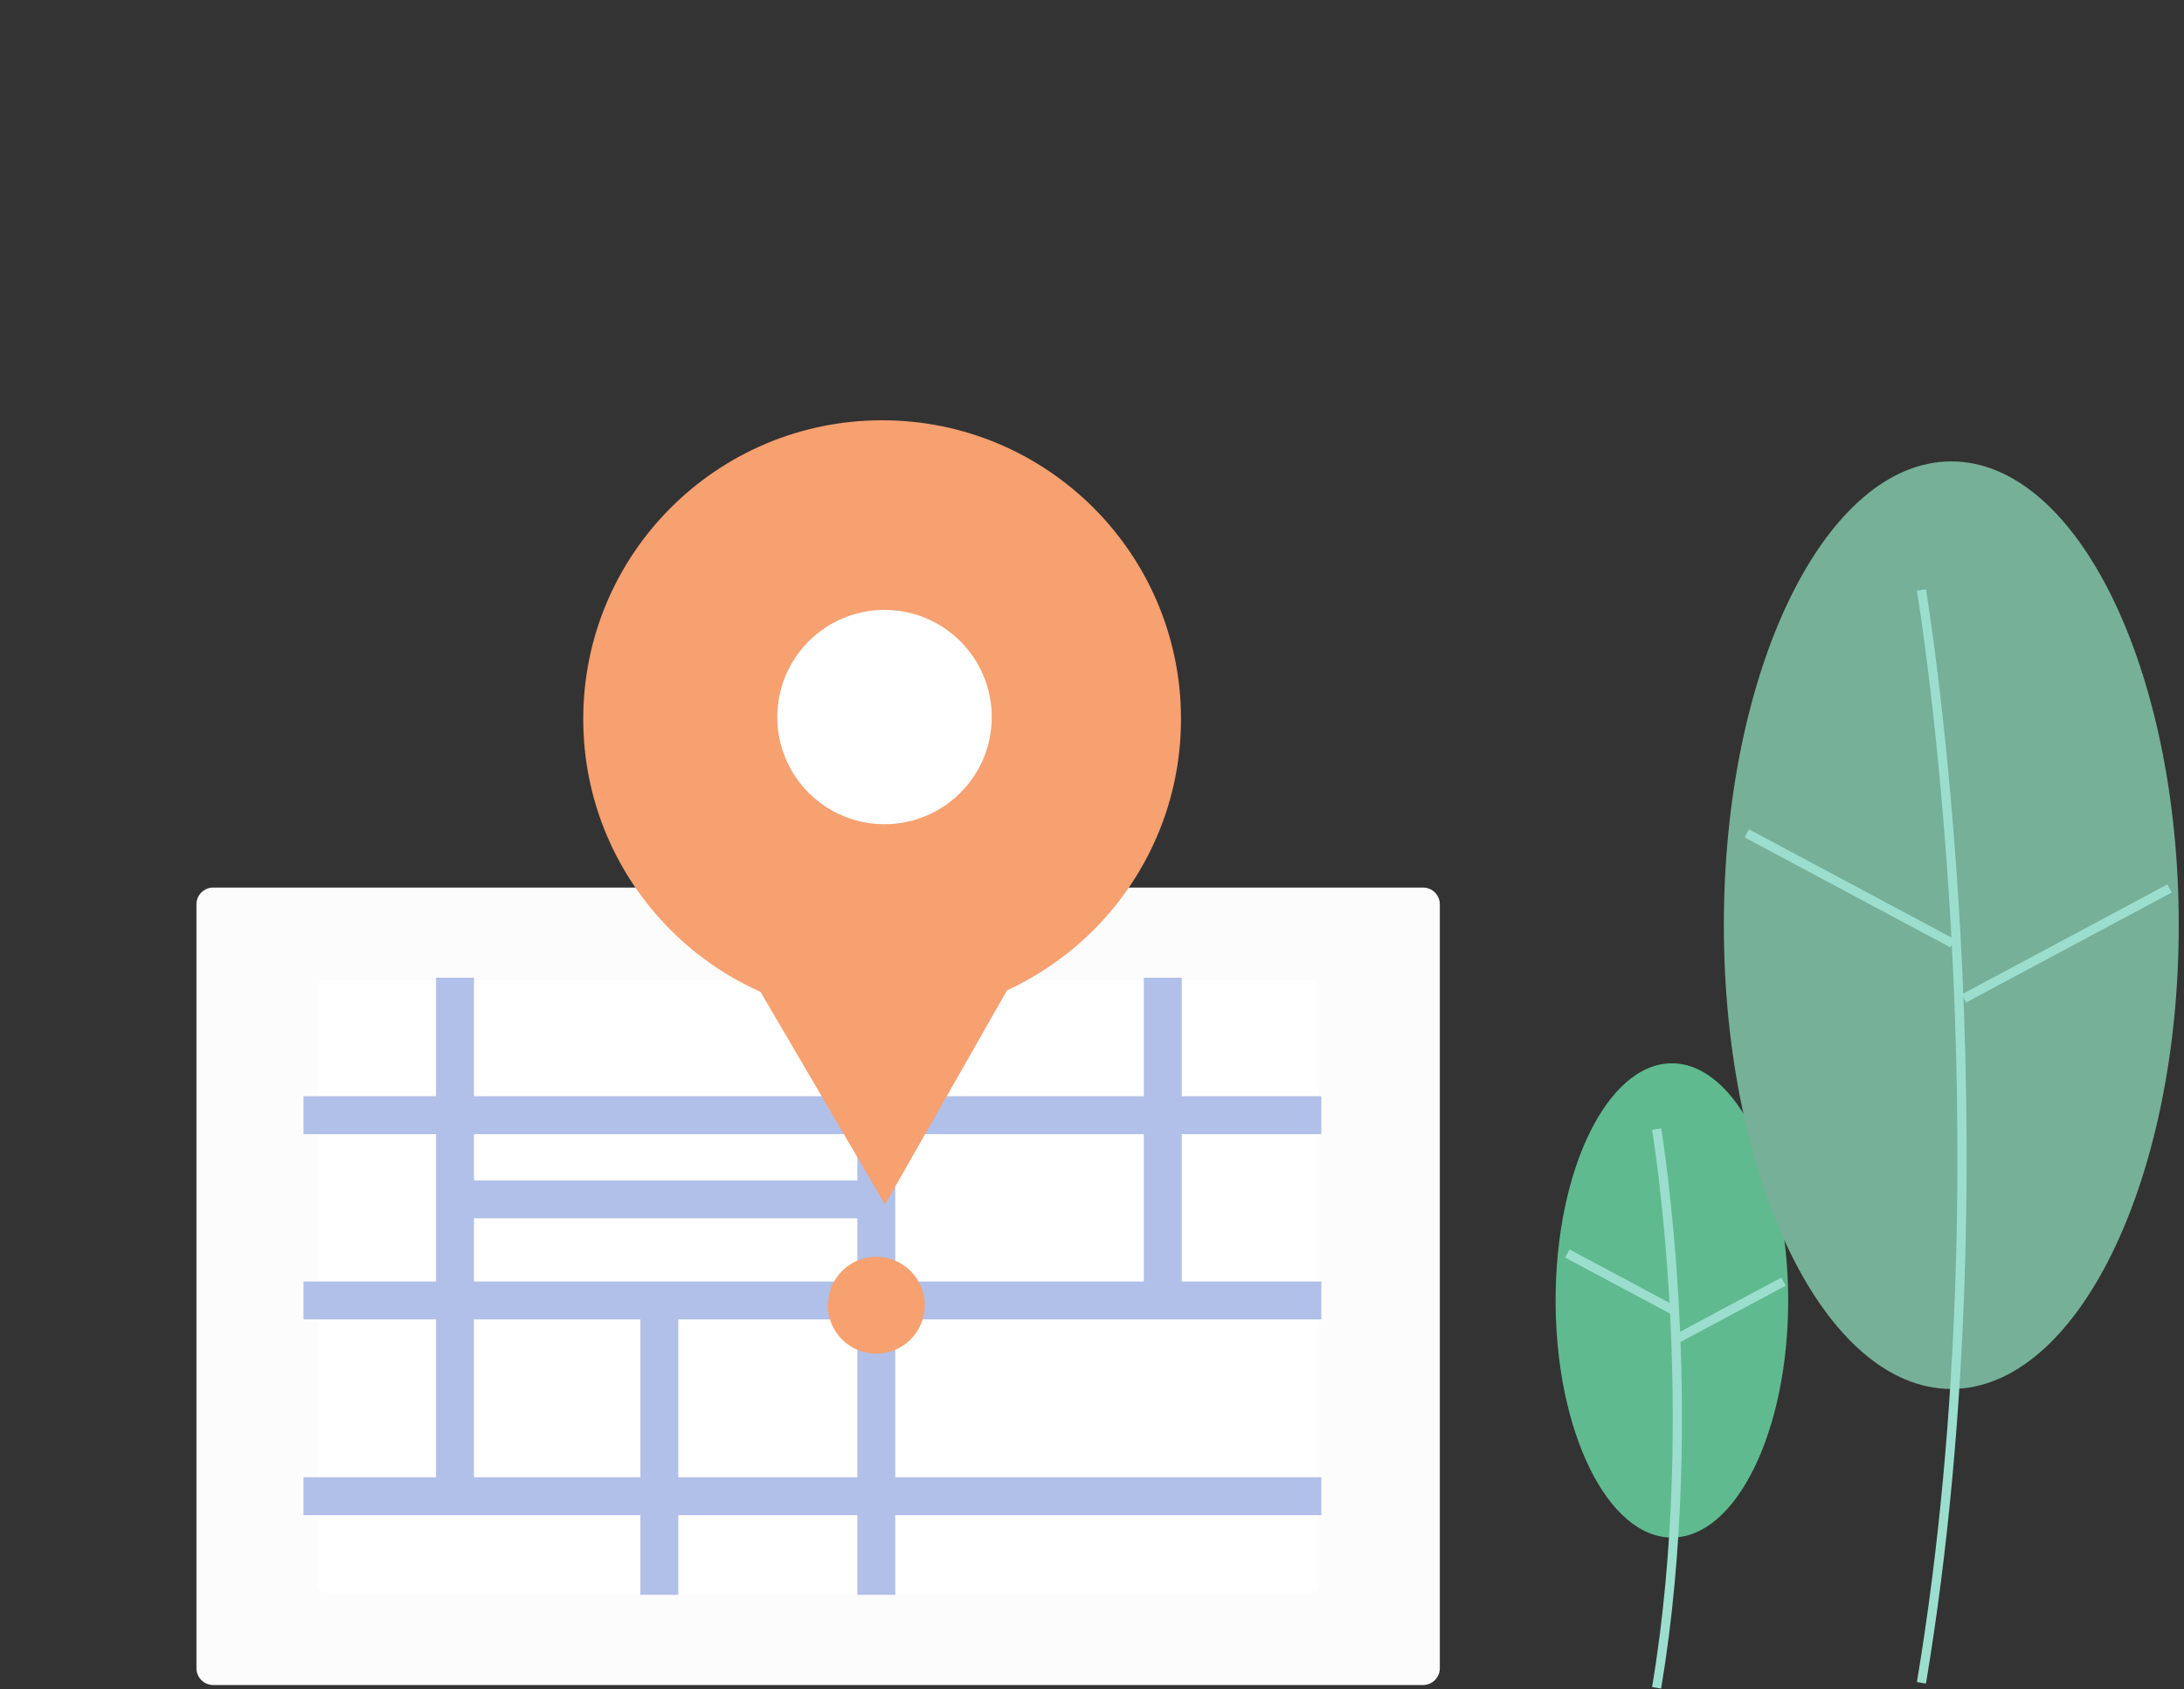 <svg width="172" height="133" viewBox="0 0 172 133" fill="none" xmlns="http://www.w3.org/2000/svg">
<rect x="0" y="0" width="172" height="133" fill="#333333" stroke="none"/>
<path d="M131.669 121.066C136.727 121.066 140.828 112.707 140.828 102.396C140.828 92.084 136.727 83.725 131.669 83.725C126.611 83.725 122.511 92.084 122.511 102.396C122.511 112.707 126.611 121.066 131.669 121.066Z" fill="#60BA8F"/>
<path d="M130.823 132.956C134.492 110.968 130.86 89.059 130.823 88.841L130.11 88.962C130.147 89.179 133.757 110.972 130.11 132.837L130.823 132.956Z" fill="#9BDECE"/>
<path d="M123.606 98.381L123.265 99.019L131.546 103.444L131.888 102.807L123.606 98.381Z" fill="#9BDECE"/>
<path d="M140.287 100.598L132.006 105.026L132.348 105.664L140.628 101.235L140.287 100.598Z" fill="#9BDECE"/>
<path d="M153.674 109.364C163.567 109.364 171.587 93.015 171.587 72.847C171.587 52.68 163.567 36.331 153.674 36.331C143.781 36.331 135.761 52.68 135.761 72.847C135.761 93.015 143.781 109.364 153.674 109.364Z" fill="#76B098"/>
<path d="M151.679 132.563C158.844 89.614 151.751 46.821 151.679 46.394L150.965 46.515C151.038 46.941 158.109 89.618 150.965 132.444L151.679 132.563Z" fill="#9BDECE"/>
<path d="M137.74 65.3L137.399 65.937L153.597 74.594L153.939 73.956L137.74 65.3Z" fill="#9BDECE"/>
<path d="M170.692 69.636L154.496 78.297L154.838 78.935L171.034 70.274L170.692 69.636Z" fill="#9BDECE"/>
<path d="M112.072 132.677H16.793C16.442 132.677 16.106 132.538 15.858 132.29C15.611 132.042 15.471 131.707 15.471 131.357V71.205C15.471 70.855 15.611 70.519 15.858 70.272C16.106 70.024 16.442 69.885 16.793 69.885H112.072C112.422 69.885 112.758 70.024 113.006 70.272C113.254 70.519 113.393 70.855 113.393 71.205V131.357C113.393 131.707 113.254 132.042 113.006 132.29C112.758 132.538 112.422 132.677 112.072 132.677Z" fill="#FCFCFC"/>
<path d="M25.555 77.174C25.405 77.174 25.261 77.234 25.154 77.34C25.048 77.446 24.988 77.59 24.988 77.74V124.822C24.988 124.972 25.048 125.116 25.154 125.222C25.261 125.328 25.405 125.388 25.555 125.388H103.31C103.46 125.388 103.604 125.328 103.71 125.222C103.816 125.116 103.876 124.972 103.876 124.822V77.74C103.876 77.59 103.816 77.446 103.71 77.34C103.604 77.234 103.46 77.174 103.31 77.174H25.555Z" fill="white"/>
<path d="M104.065 89.3V86.317H93.069V76.985H90.083V86.317H70.507V76.985H67.52V86.317H37.327V76.985H34.34V86.317H23.899V89.3H34.34V100.903H23.899V103.887H34.34V116.318H23.899V119.302H50.433V125.577H53.419V119.302H67.52V125.577H70.507V119.302H104.065V116.318H70.507V103.887H104.065V100.903H93.069V89.3H104.065ZM67.52 89.3V92.947H37.327V89.3H67.52ZM37.327 95.931H67.52V100.903H37.327V95.931ZM37.327 116.318V103.887H50.433V116.318H37.327ZM67.52 116.318H53.419V103.887H67.52V116.318ZM90.083 100.903H70.507V89.3H90.083V100.903Z" fill="#B1C0E8"/>
<path d="M69.013 106.584C71.121 106.584 72.829 104.878 72.829 102.772C72.829 100.667 71.121 98.96 69.013 98.96C66.906 98.96 65.198 100.667 65.198 102.772C65.198 104.878 66.906 106.584 69.013 106.584Z" fill="#F7A070"/>
<path d="M69.471 80.125C82.47 80.125 93.009 69.597 93.009 56.609C93.009 43.621 82.47 33.092 69.471 33.092C56.471 33.092 45.933 43.621 45.933 56.609C45.933 69.597 56.471 80.125 69.471 80.125Z" fill="#F7A070"/>
<path d="M69.701 94.838L62.265 82.146L54.829 69.454L69.548 69.366L84.267 69.278L76.984 82.058L69.701 94.838Z" fill="#F7A070"/>
<path d="M69.66 64.898C74.324 64.898 78.105 61.121 78.105 56.461C78.105 51.801 74.324 48.023 69.66 48.023C64.996 48.023 61.215 51.801 61.215 56.461C61.215 61.121 64.996 64.898 69.66 64.898Z" fill="white"/>
</svg>
